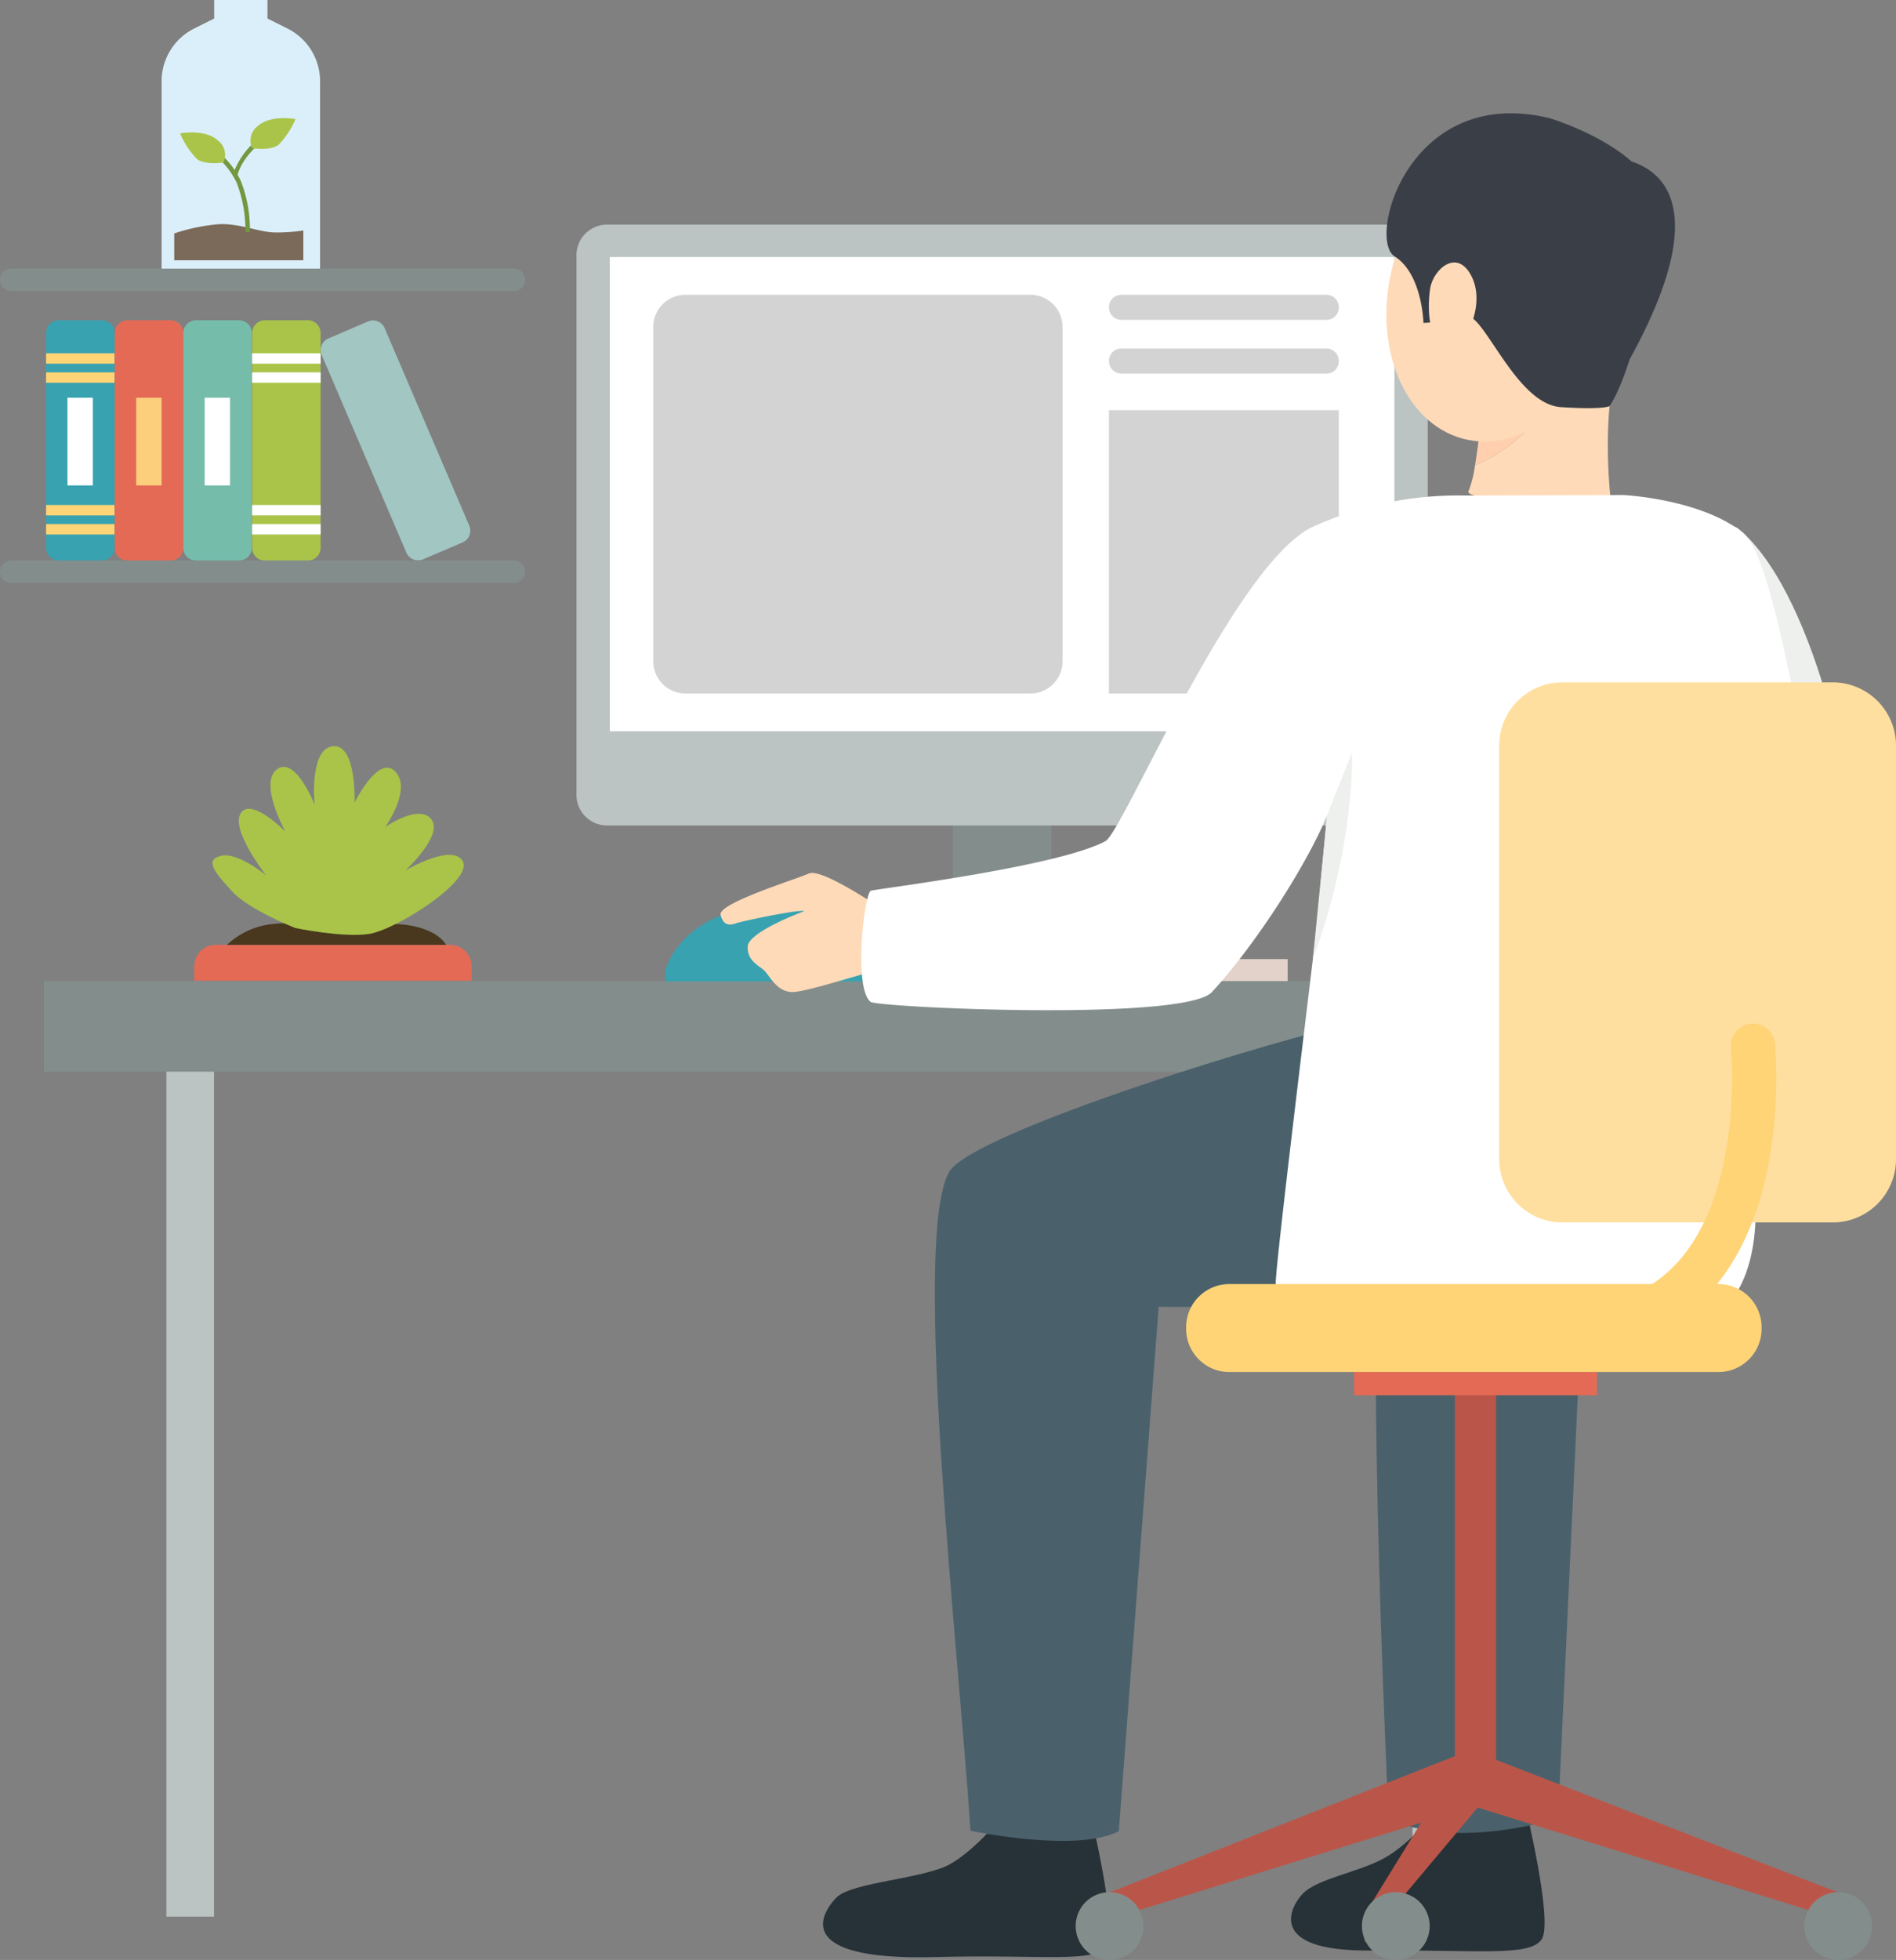 <svg xmlns="http://www.w3.org/2000/svg" xmlns:xlink="http://www.w3.org/1999/xlink" width="222.132" height="229.5" viewBox="0 0 222.132 229.5"><rect x="0" y="0" width="222.132" height="229.5" fill="#808080" stroke="none"/><defs><clipPath id="a"><rect width="222.132" height="229.5" fill="none"/></clipPath></defs><g clip-path="url(#a)"><path d="M60.2,28.027H1.311a1.312,1.312,0,0,1,0-2.624H60.2a1.311,1.311,0,0,1,1.311,1.311h0A1.311,1.311,0,0,1,60.2,28.027" transform="translate(0 6.051)" fill="#838e8c"/><path d="M30.046,3.346,27.692,2.168V0H21.453V2.168L19.1,3.346a6.892,6.892,0,0,0-3.809,6.164V31.454H33.856V9.509a6.891,6.891,0,0,0-3.81-6.164" transform="translate(3.642)" fill="#dbeffa"/><path d="M16.487,25.426V22.287a22.106,22.106,0,0,1,5.25-1.085c2.454-.114,4.737.971,6.621.971a21.824,21.824,0,0,0,3.253-.229v3.482Z" transform="translate(3.927 5.048)" fill="#7b6a59"/><path d="M24.608,23.889l-.532-.019a15.3,15.3,0,0,0-1.014-5.743,9.219,9.219,0,0,0-3.455-3.871l.262-.463a9.59,9.59,0,0,1,3.68,4.119,15.567,15.567,0,0,1,1.059,5.976" transform="translate(4.67 3.286)" fill="#729841"/><path d="M22.559,17.573l-.514-.141A9.283,9.283,0,0,1,26.1,12.514l.264.463c-.031.017-3.024,1.751-3.807,4.6" transform="translate(5.251 2.981)" fill="#729841"/><path d="M17.04,12.635a9.763,9.763,0,0,0,2,3.025c.989.722,3.082.38,3.082.38a2.124,2.124,0,0,0-.666-2.587c-1.522-1.371-4.413-.818-4.413-.818" transform="translate(4.059 2.983)" fill="#a9c449"/><path d="M28.972,11.283a9.763,9.763,0,0,1-2,3.025c-.989.723-3.082.38-3.082.38a2.124,2.124,0,0,1,.666-2.587c1.522-1.369,4.413-.818,4.413-.818" transform="translate(5.646 2.661)" fill="#a9c449"/><path d="M31.877,31.773V56.941a1.49,1.49,0,0,1-1.488,1.487H25.345a1.49,1.49,0,0,1-1.488-1.487V31.773a1.491,1.491,0,0,1,1.488-1.488h5.043a1.491,1.491,0,0,1,1.488,1.488" transform="translate(5.683 7.214)" fill="#a9c449"/><rect width="8.02" height="1.217" transform="translate(29.541 41.369)" fill="#fff"/><rect width="8.02" height="1.217" transform="translate(29.541 43.602)" fill="#fff"/><rect width="8.02" height="1.217" transform="translate(29.541 59.135)" fill="#fff"/><rect width="8.02" height="1.217" transform="translate(29.541 61.367)" fill="#fff"/><path d="M12.382,31.773V56.941a1.49,1.49,0,0,1-1.488,1.487H5.85a1.49,1.49,0,0,1-1.488-1.487V31.773A1.491,1.491,0,0,1,5.85,30.285h5.043a1.491,1.491,0,0,1,1.488,1.488" transform="translate(1.039 7.214)" fill="#38a2b0"/><rect width="8.02" height="1.217" transform="translate(5.401 41.369)" fill="#ffd476"/><rect width="8.02" height="1.217" transform="translate(5.401 43.602)" fill="#ffd476"/><rect width="8.02" height="1.217" transform="translate(5.401 59.135)" fill="#ffd476"/><rect width="8.02" height="1.217" transform="translate(5.401 61.367)" fill="#ffd476"/><rect width="2.972" height="10.267" transform="translate(7.903 46.573)" fill="#fff"/><path d="M18.888,31.773V56.941A1.49,1.49,0,0,1,17.4,58.428H12.356a1.49,1.49,0,0,1-1.488-1.487V31.773a1.491,1.491,0,0,1,1.488-1.488H17.4a1.491,1.491,0,0,1,1.488,1.488" transform="translate(2.589 7.214)" fill="#e56a55"/><rect width="2.972" height="10.267" transform="translate(15.959 46.573)" fill="#fccf7c"/><path d="M37.837,31.206l9.918,23.131a1.491,1.491,0,0,1-.78,1.954l-4.636,1.987a1.491,1.491,0,0,1-1.954-.781L30.467,34.366a1.489,1.489,0,0,1,.78-1.953l4.636-1.989a1.491,1.491,0,0,1,1.954.781" transform="translate(7.228 7.218)" fill="#a2c6c2"/><path d="M25.365,31.773V56.941a1.49,1.49,0,0,1-1.488,1.487H18.833a1.49,1.49,0,0,1-1.488-1.487V31.773a1.491,1.491,0,0,1,1.488-1.488h5.043a1.491,1.491,0,0,1,1.488,1.488" transform="translate(4.131 7.214)" fill="#75bcab"/><rect width="2.972" height="10.267" transform="translate(23.978 46.573)" fill="#fff"/><path d="M60.2,55.636H1.311a1.312,1.312,0,0,1,0-2.624H60.2a1.312,1.312,0,0,1,0,2.624" transform="translate(0 12.627)" fill="#838e8c"/><rect width="43.881" height="2.605" transform="translate(106.98 112.304)" fill="#e2d2ca"/><rect width="5.578" height="102.812" transform="translate(19.494 121.616)" fill="#bbc4c3"/><rect width="5.578" height="102.812" transform="translate(165.492 121.616)" fill="#bbc4c3"/><rect width="11.551" height="35.082" transform="translate(111.63 79.756)" fill="#838e8c"/><rect width="180.258" height="10.613" transform="translate(5.152 114.881)" fill="#838e8c"/><path d="M58.123,91.6h92.582a3.577,3.577,0,0,0,3.577-3.577v-63.2a3.579,3.579,0,0,0-3.578-3.578H58.123a3.577,3.577,0,0,0-3.577,3.577v63.2A3.577,3.577,0,0,0,58.123,91.6" transform="translate(12.992 5.058)" fill="#bbc4c3"/><rect width="91.925" height="55.53" transform="translate(71.444 30.098)" fill="#fff"/><path d="M106.372,30.814h24.044a1.441,1.441,0,0,0,1.441-1.44v-.053a1.441,1.441,0,0,0-1.441-1.44H106.372a1.441,1.441,0,0,0-1.441,1.441v.051a1.441,1.441,0,0,0,1.441,1.441" transform="translate(24.994 6.641)" fill="#d3d3d3"/><path d="M106.371,35.9h24.044a1.441,1.441,0,0,0,1.441-1.441V34.4a1.441,1.441,0,0,0-1.441-1.441H106.373A1.442,1.442,0,0,0,104.93,34.4v.051a1.441,1.441,0,0,0,1.441,1.441" transform="translate(24.993 7.852)" fill="#d3d3d3"/><rect width="26.927" height="33.174" transform="translate(129.925 48.032)" fill="#d3d3d3"/><path d="M65.573,74.565H106a3.761,3.761,0,0,0,3.762-3.762V31.641a3.76,3.76,0,0,0-3.76-3.76H65.573a3.76,3.76,0,0,0-3.76,3.76V70.8a3.761,3.761,0,0,0,3.76,3.76" transform="translate(14.723 6.641)" fill="#d3d3d3"/><path d="M164.339,62.2s1.849,25.92-3.217,29.023c-3.172,1.943-15.822,8.5-15.446,9.727s7.142,10.936,7.142,10.936S181.506,93.112,182.29,88.07c.765-4.927-3.924-29.541-12.846-37.61-2.039-1.845.1.708-3.055,3.05-4.424,3.284-2.05,8.687-2.05,8.687" transform="translate(34.697 11.868)" fill="#eef0ee"/><path d="M136.6,169.214s.755,5.245.849,6.032,8.406-.464,8.406-.464l.672-6.244s-8.889-.063-9.928.676" transform="translate(32.538 40.144)" fill="#424773"/><path d="M139.372,171.186s-3.143,3.944-6.182,5.663-7.817,2.4-9.615,4.18c-1.3,1.284-4.725,6.815,7.9,6.7s18.712.781,20.064-1.34-1.958-15.651-1.958-15.651-2.989,1.125-10.209.443" transform="translate(29.097 40.669)" fill="#273238"/><path d="M93.6,169.254s.755,5.245.849,6.032,8.406-.464,8.406-.464l.672-6.244s-8.889-.064-9.928.676" transform="translate(22.294 40.154)" fill="#424773"/><path d="M98.95,171.8s-3.143,3.945-6.182,5.663-11.494,2.11-13.292,3.889c-1.3,1.285-6.186,7.479,11.577,6.995,12.62-.343,18.712.781,20.064-1.34s-1.958-15.651-1.958-15.651-2.817,1.2-10.209.443" transform="translate(18.549 40.815)" fill="#273238"/><path d="M174.878,95.916s-30.489.026-37.313,1.1-44.689,12.659-47.414,17.335c-4.475,7.673,1.163,56.71,2.475,77.174,0,0,12.418,2.644,17.382.051l4.673-61.406c17.489.437,23.547-4.123,36.283-2.189s23.355,4.684,31.448-6.171c0,0,.3-23.519-7.533-25.891" transform="translate(21.069 22.846)" fill="#4a616c"/><path d="M131.679,188.825c7.761,3.824,19.849,0,19.849,0l2.77-59.189c7.529.188,6.555-1.048,12.648-1.785l11.468-26.657c-10.05,2.01-42.251,10.131-46.545,12.735-3.684,2.235-.191,74.9-.191,74.9" transform="translate(31.008 24.103)" fill="#4a616c"/><path d="M150.694,33.481c-4.742,3.052-10.439,7.661-10.439,7.661s-.28,2.918-.688,5.364a19.341,19.341,0,0,0,11.128-13.025" transform="translate(33.243 7.975)" fill="#ffcfae"/><path d="M150.843,33.989a19.341,19.341,0,0,1-11.128,13.025,12.493,12.493,0,0,1-.753,3.013c-.779,1.441,16.662,1.08,16.662,1.08s-1.353-10.678,1.285-18.09c1.062-2.987-2.183-1.528-6.067.973" transform="translate(33.094 7.467)" fill="#ffdab8"/><path d="M99.635,72.278a.027.027,0,0,1,.02,0c-.083.036-.1.04-.02,0" transform="translate(23.72 17.215)" fill="#323657"/><path d="M182.289,182.06l-1,2.826-42.449-13.152,2.034-5.723Z" transform="translate(33.07 39.542)" fill="#ba5649"/><rect width="4.825" height="46.151" transform="translate(170.449 163.111)" fill="#ba5649"/><path d="M156.574,132.472v-2.72H128.117v2.72" transform="translate(30.516 30.906)" fill="#e56a55"/><path d="M104.984,182.129l1,2.826,42.45-13.152-1.866-6.082Z" transform="translate(25.006 39.473)" fill="#ba5649"/><path d="M129.139,184.653v3.287L142.685,171.8l-1.866-6.083Z" transform="translate(30.76 39.473)" fill="#ba5649"/><path d="M101.781,182.91a3.967,3.967,0,1,0,3.967-3.967,3.967,3.967,0,0,0-3.967,3.967" transform="translate(24.243 42.623)" fill="#838e8c"/><path d="M128.867,182.91a3.967,3.967,0,1,0,3.967-3.967,3.967,3.967,0,0,0-3.967,3.967" transform="translate(30.695 42.623)" fill="#838e8c"/><path d="M170.726,182.91a3.967,3.967,0,1,0,3.967-3.967,3.967,3.967,0,0,0-3.967,3.967" transform="translate(40.665 42.623)" fill="#838e8c"/><path d="M62.954,94.555V93.3s1.759-7.788,14.211-7.788,12.2,9.04,12.2,9.04Z" transform="translate(14.995 20.369)" fill="#38a2b0"/><path d="M90.531,87.378a12.28,12.28,0,0,1-3.7-.809c-.991-.6-6.919-4.585-8.312-3.946S67.863,86.1,68.185,87.455s1.18,1.225,1.834.986,7.383-1.652,7.976-1.415c0,0-6.609,2.412-6.637,4.171s1.383,2.189,2.011,2.854,1.379,2.318,3.083,2.444,10.014-2.766,11.726-2.9,4.878.106,5.094-.172-2.74-6.047-2.74-6.047" transform="translate(16.239 19.664)" fill="#ffdab8"/><path d="M134.34,50.562a41.25,41.25,0,0,1,17.7-3.692l18.755-.053s8.922.426,13.932,4.36c3.689,2.9,6.46,23.809,7.97,27.193l-6.8.4s-2.781,20.114-3.358,29.06c-.265,4.106,8.474,25.314.115,34.232-9.648,10.3-52.426-1.563-52.6-2.857s4.469-38.738,4.71-41.169c.373-3.728,1.3-13.727,1.3-13.727-2.029,5.1-7.995,14.739-13.484,20.7-3.228,3.507-39.663,1.778-40.012,1.14-2.022-1.681-.7-12.756.048-13,.656-.22,21.775-2.774,27.467-5.793,2.083-1.106,15.058-32.348,24.251-36.792" transform="translate(19.413 11.151)" fill="#fff"/><path d="M117.295,131.735H174.59a5.061,5.061,0,0,0,5.062-5.061v-.18a5.06,5.06,0,0,0-5.062-5.061H117.295a5.06,5.06,0,0,0-5.062,5.061v.18a5.061,5.061,0,0,0,5.062,5.061" transform="translate(26.733 28.925)" fill="#ffd476"/><path d="M149.269,127.773h31.659a7.417,7.417,0,0,0,7.417-7.417V71.947a7.417,7.417,0,0,0-7.417-7.417H149.269a7.417,7.417,0,0,0-7.417,7.417v48.41a7.417,7.417,0,0,0,7.417,7.417" transform="translate(33.788 15.37)" fill="#ffdf9f"/><path d="M149,135.037c6.853,0,12.413-2.3,16.525-6.842,9.294-10.261,7.624-28.3,7.548-29.062a2.586,2.586,0,0,0-5.147.509c.02.206,1.5,16.556-6.245,25.091-3.133,3.452-7.281,5.131-12.68,5.131a2.587,2.587,0,0,0,0,5.173" transform="translate(34.875 23.057)" fill="#ffd476"/><path d="M131.725,28.6c-2.076,9.377,1.961,18.138,9.019,19.571s14.461-5.007,16.537-14.384-1.961-18.14-9.019-19.571S133.8,19.224,131.725,28.6" transform="translate(31.246 3.339)" fill="#ffdab8"/><path d="M157.324,45s-.638.448-5.7.12-8.7-10.147-10.847-10.669a14.773,14.773,0,0,1-3.54-1.321l.553,1.974-2.272.163s-.123-5.737-3.38-7.8,1.7-20.181,18.188-16.177c0,0,12.36,3.723,12.528,10.452S159.767,41.439,157.324,45" transform="translate(31.25 2.553)" fill="#3a3f47"/><path d="M135.352,27.868c.349-2.257,3.229-4.836,4.907-1.311s-1.071,8.635-2.932,8.352-2.448-3.978-1.975-7.04" transform="translate(32.203 5.913)" fill="#ffdab8"/><path d="M151.875,14.886s16.345-.737,2.853,23.693Z" transform="translate(36.175 3.545)" fill="#3a3f47"/><path d="M125.891,78.5c1.607-4.191,2.923-7.287,2.923-7.287s.423,10.57-4.586,24.129Z" transform="translate(29.59 16.962)" fill="#eef0ee"/><path d="M50.873,93.554H18.383V91.876A2.52,2.52,0,0,1,20.9,89.355H48.352a2.52,2.52,0,0,1,2.521,2.521Z" transform="translate(4.379 21.284)" fill="#e56a55"/><path d="M21.474,89.84a9.165,9.165,0,0,1,5.494-2.454c3.692-.451,8.646,1.511,11.167.485s7.656-.35,9.007,1.969Z" transform="translate(5.115 20.798)" fill="#49381e"/><path d="M29.816,91.861s-5.4-2.106-7.386-4.268S19.1,83.912,21.078,83.41,26.393,85.7,26.393,85.7s-4.235-5.4-2.973-7.294,5.223,2.162,5.223,2.162-3.151-5.673-.991-7.294,4.413,4.132,4.413,4.132-.653-6.565,2.151-6.835,2.535,6.6,2.535,6.6,2.791-5.7,4.772-3.63-1.17,6.484-1.17,6.484,3.963-2.766,5.4-.887-3.062,5.987-3.062,5.987,5.583-3.3,6.756-1.048-7.927,8.062-11.079,8.489-8.555-.708-8.555-.708" transform="translate(4.789 16.808)" fill="#a9c449"/></g></svg>